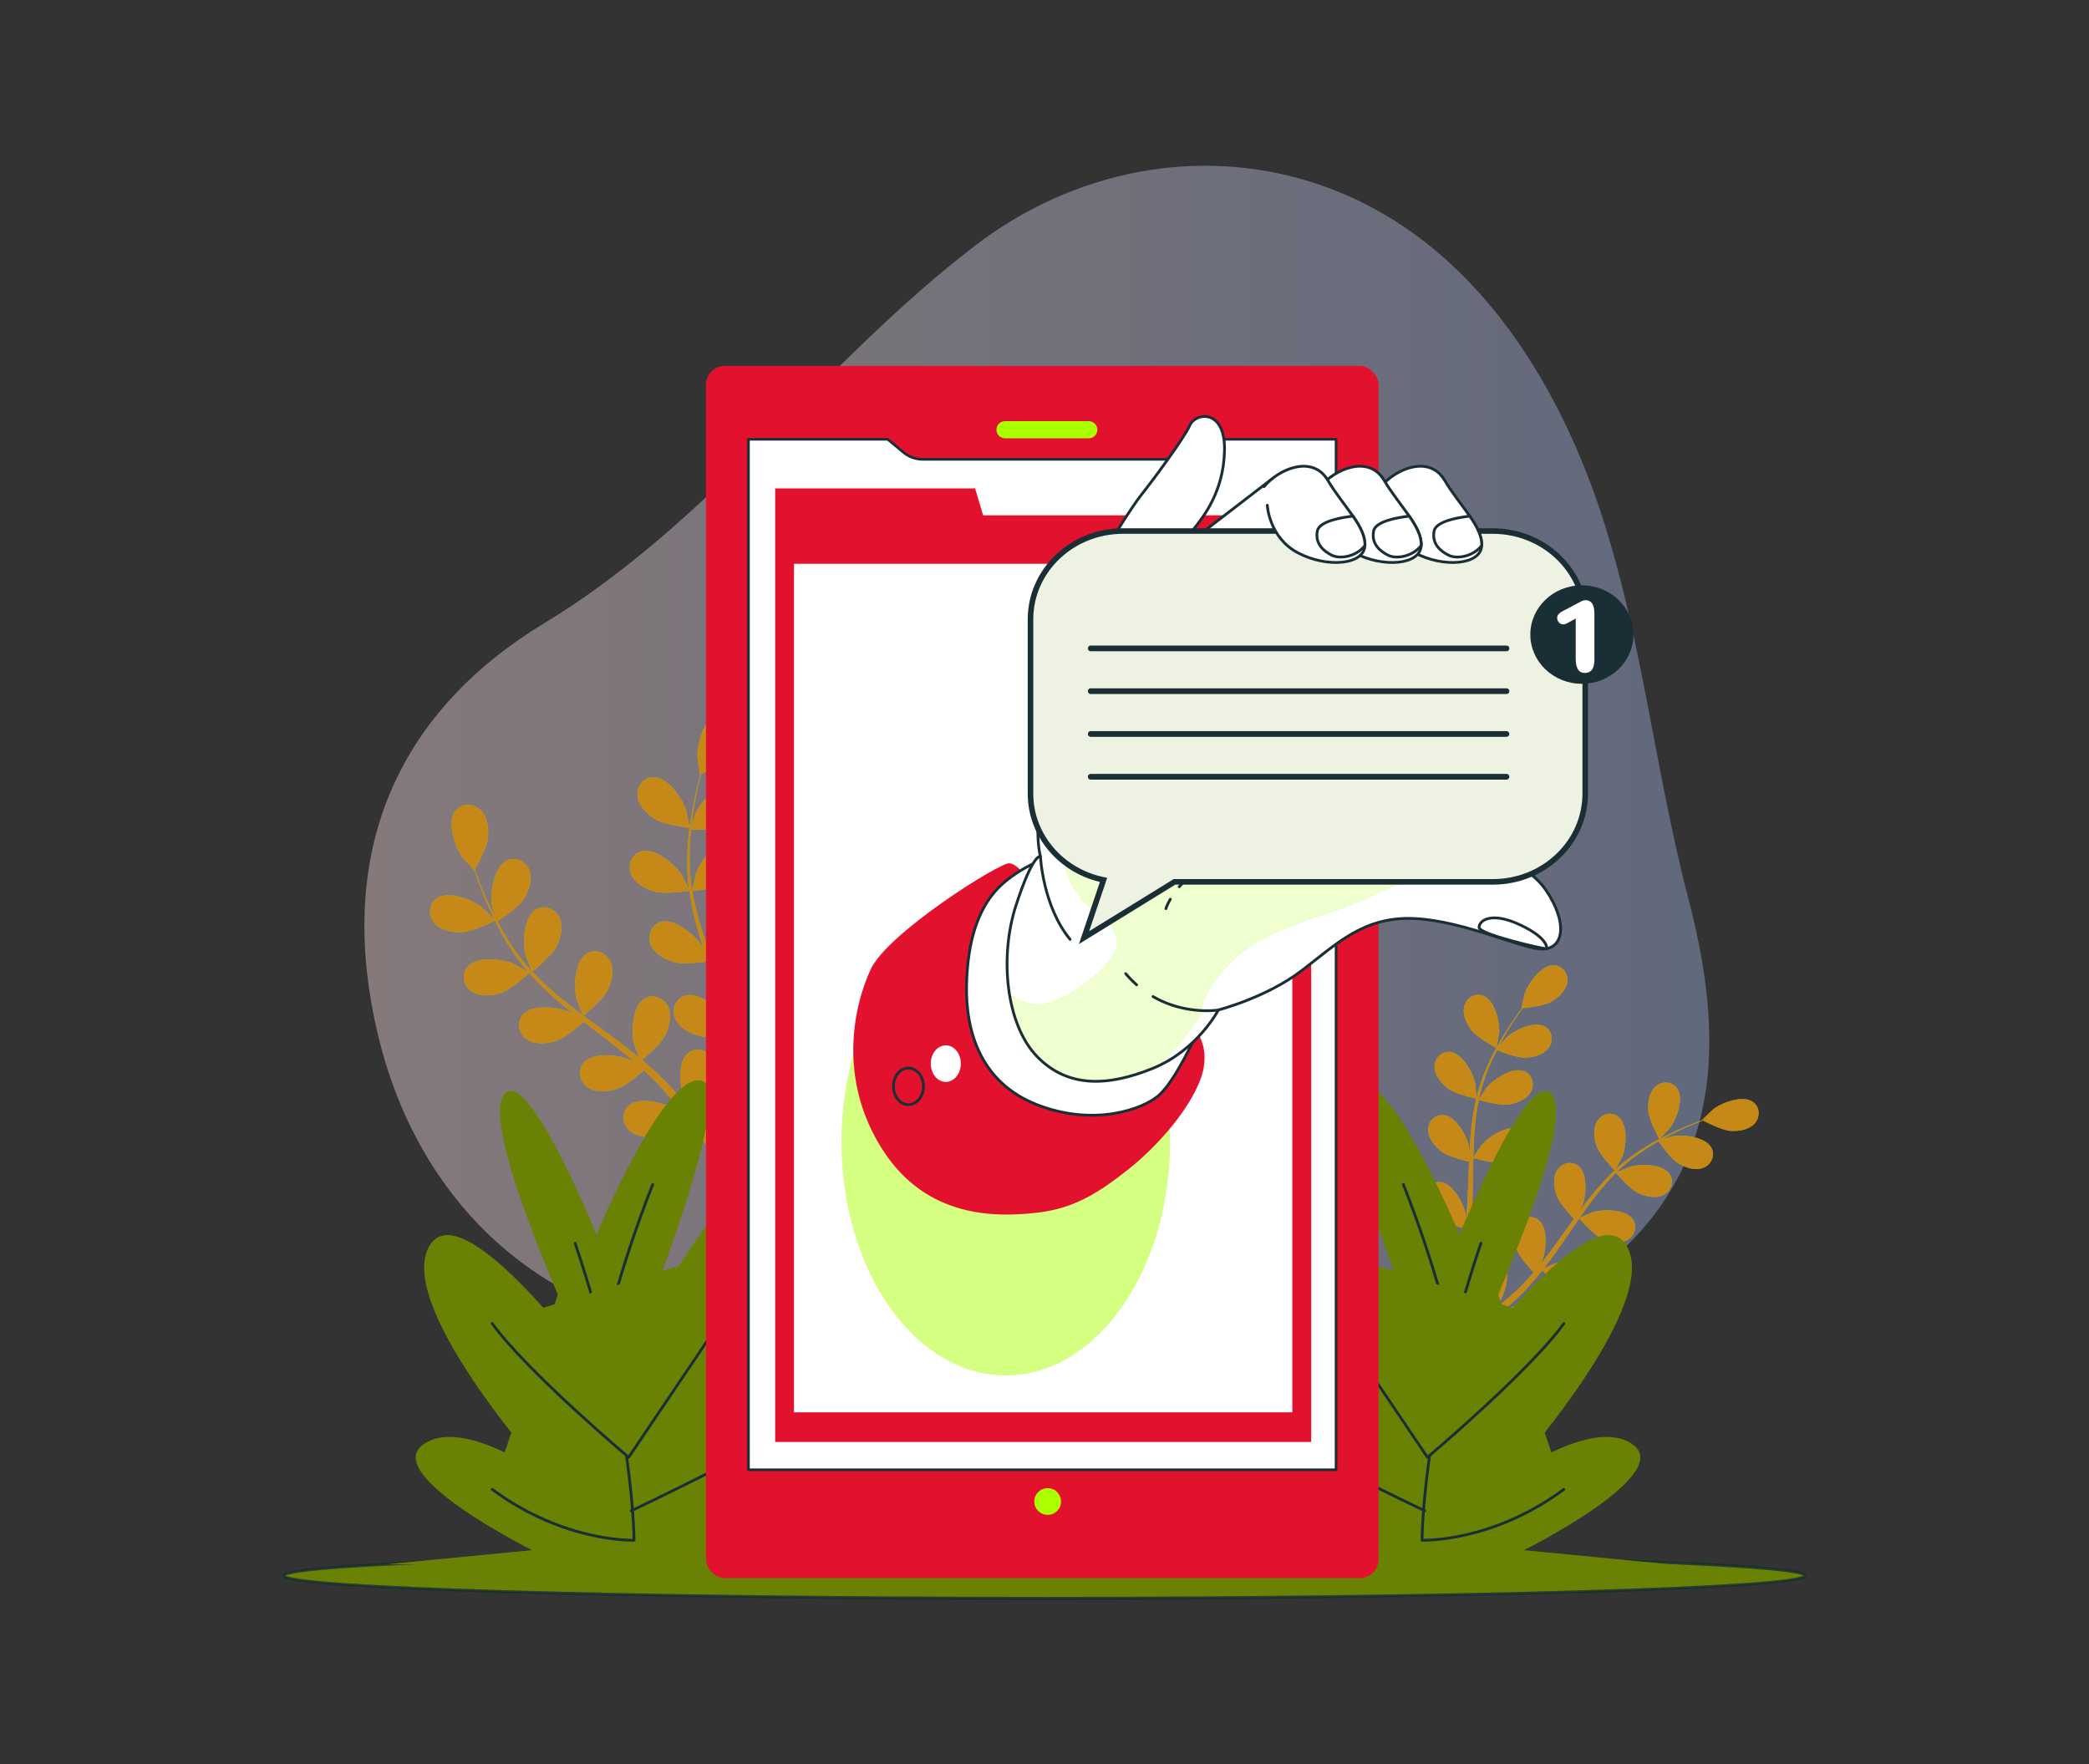 <svg xmlns="http://www.w3.org/2000/svg" id="Layer_1" viewBox="0 0 752 635"><rect x="0" y="0" width="752" height="635" fill="#333333" stroke="none"/><defs><linearGradient id="_Áåçûìÿííûé_ãðàäèåíò_26" x1="131.19" x2="615.33" y1="286.13" y2="286.13" data-name="Áåçûìÿííûé ãðàäèåíò 26" gradientUnits="userSpaceOnUse"><stop offset="0" stop-color="#ffe2e4"/><stop offset="1" stop-color="#a4b8ea"/></linearGradient><clipPath id="clippath"><path d="M556.6 320.58c-7.9-11.85-26.76-15.35-41.68-20.18s-23.69-14.48-19.74-38.17 24.57-62.3 24.13-69.32-71.07-6.58-77.65-4.39-7.9 1.75-14.04 9.65-9.21 13.6-9.21 13.6l7.62-16 .55.03s.58-2.03 3.48-5.81c2.9-3.77 10.45-12.78 10.74-27.88s-10.45-13.65-12.49-9c-2.03 4.65-13.94 20.62-17.42 24.97-3.48 4.36-10.74 16.26-10.74 16.26l-8.07 27.95s-1.75 8.34-11.84 39.92c-10.09 31.59-5.7 46.06-5.7 46.06s-2.63-1.32-8.77 17.55c-6.14 18.86-3.51 42.99 7.46 54.4s25.44 10.97 41.68 4.39c16.23-6.58 23.69-21.06 23.69-21.06s17.11-4.39 29.83-14.04 22.37-19.74 40.8-18.86 39.48 11.41 46.5 10.97 8.77-9.21.88-21.06Z" class="cls-5"/></clipPath><style>.cls-3,.cls-4,.cls-5{stroke-linejoin:round}.cls-3,.cls-4,.cls-5,.cls-7{stroke:#1a2e35;stroke-linecap:round}.cls-5,.cls-8{fill:#fff}.cls-11,.cls-12,.cls-3{fill:#6a8204}.cls-12,.cls-13{opacity:.5}.cls-4,.cls-7{fill:none}.cls-7{stroke-miterlimit:10}.cls-16{fill:#af0}.cls-7{stroke-width:2.06px}.cls-19{fill:#e2122e}</style></defs><g style="opacity:.4"><path d="M591.25 244.2c-3.71-18.59-7.84-37.07-13.5-55.15-16.44-52.47-49.16-105.57-105.36-123.42-41.48-13.17-86.26-4.08-121.32 22.75-54.98 42.08-94.99 99.47-155.15 135.94-50.23 30.44-76.53 79.62-59.63 149.13 16.9 69.5 73.29 110 135 105.02 51.32-4.14 104.96.28 149.31 25.19 39.63 22.25 109.68 2.93 167.62-57.9 33.75-35.43 30.48-80.48 19.48-122.61-6.78-25.97-11.2-52.57-16.46-78.95Z" style="fill:url(#_Áåçûìÿííûé_ãðàäèåíò_26)"/></g><path d="M649.73 567.18c0 4.5-122.55 8.16-273.73 8.16s-273.73-3.65-273.73-8.16 122.55-8.16 273.73-8.16 273.73 3.65 273.73 8.16" class="cls-3"/><path d="M649.73 567.18c0 4.5-122.55 8.16-273.73 8.16s-273.73-3.65-273.73-8.16 122.55-8.16 273.73-8.16 273.73 3.65 273.73 8.16" style="stroke-linejoin:round;stroke:#1a2e35;stroke-linecap:round;opacity:.3;fill:#6a8204"/><path d="M597.33 410.04c.04.07 3.7-3.82 3.91-4.09 2.35-3.15 5.04-10.61 2.49-14.2-1.84-2.58-5.43-2.67-7.72-.67-2.34 2.04-2.88 5.83-2.67 8.76.25 3.44 3.99 10.19 3.99 10.2" class="cls-16"/><path d="M631.01 396.63c-3.61-2.52-11.05.22-14.18 2.6-.27.21-4.13 3.9-4.06 3.94 0 0 .07.04.08.04-1.18.42-2.44.89-3.8 1.43-2.51 1.02-5.34 2.19-8.34 3.67-2.99 1.47-6.21 3.16-9.43 5.24-3.23 2.08-6.53 4.44-9.61 7.3l-.1.1c.64-1.12 2.33-4.3 2.43-4.56 1.44-3.66 2.06-11.57-1.34-14.35-2.45-2.01-5.94-1.14-7.62 1.4-1.71 2.59-1.24 6.39-.27 9.15 1.1 3.12 6.07 8.29 6.47 8.7-2.91 2.76-5.67 5.82-8.3 9.08-1.5 1.86-2.96 3.78-4.39 5.72.52-.98.98-1.87 1.03-2 1.44-3.66 2.06-11.57-1.34-14.35-2.45-2.01-5.94-1.14-7.62 1.39-1.71 2.59-1.24 6.39-.27 9.15.99 2.81 5.14 7.3 6.25 8.48-.54.75-1.09 1.5-1.63 2.25-2.59 3.61-5.16 7.23-7.79 10.7-.93 1.22-1.88 2.39-2.84 3.57.46-.88.85-1.62.89-1.73 1.44-3.66 2.06-11.57-1.34-14.35-2.45-2.01-5.94-1.14-7.62 1.4-1.71 2.59-1.24 6.39-.27 9.15.94 2.68 4.74 6.86 6.06 8.27-1.01 1.17-2.02 2.35-3.06 3.44-.72.73-1.37 1.48-2.13 2.17-.74.7-1.48 1.4-2.21 2.08-1.46 1.27-2.95 2.6-4.4 3.8-1 .85-1.97 1.63-2.95 2.43.94-1.21 2.72-3.61 2.84-3.83 1.31-2.26 2.54-6.42 2.37-9.92.2-.33.36-.68.49-1.04 1.02-2.86-.37-6.18-3.45-6.94-4.27-1.06-10.23 4.18-12.3 7.52-.12.2-1.21 2.48-1.87 3.94.26-.91.52-1.8.77-2.74.52-1.86.98-3.74 1.48-5.75q.315-1.47.63-2.97c.23-.99.35-2.06.53-3.1.37-2.42.63-4.89.84-7.38 1.63.45 7.45 1.95 10.36 1.51 2.9-.44 6.47-1.81 7.95-4.54 1.45-2.67.57-6.16-2.36-7.38-4.06-1.69-10.74 2.58-13.3 5.57-.16.19-1.75 2.54-2.6 3.84.11-1.5.23-3 .3-4.52.19-4.39.24-8.84.31-13.28.02-1.36.06-2.71.09-4.07.58.17 7.46 2.11 10.72 1.61 2.9-.44 6.47-1.81 7.95-4.54 1.45-2.67.57-6.16-2.36-7.38-4.06-1.69-10.75 2.58-13.3 5.57-.19.23-2.47 3.61-3.01 4.5.07-2.99.17-5.96.39-8.89.29-4.04.8-7.99 1.58-11.79.27.08 7.44 2.14 10.78 1.63 2.9-.44 6.47-1.81 7.95-4.54 1.45-2.67.57-6.16-2.36-7.38-4.06-1.69-10.74 2.58-13.3 5.57-.17.2-1.91 2.77-2.71 4.02-.13-.05-.1-.04-.23-.1.88-4.05 2.25-7.87 3.7-11.37.84-2.03 1.75-3.93 2.69-5.75 1.3.52 7.24 2.83 10.3 2.71 2.93-.12 6.63-1.09 8.4-3.64 1.73-2.5 1.24-6.06-1.53-7.59-3.85-2.13-10.96 1.39-13.83 4.08-.16.15-1.57 1.81-2.59 3.03.43-.82.86-1.67 1.3-2.44 1.61-2.91 3.26-5.48 4.74-7.74.85-1.28 1.65-2.42 2.41-3.48 1.54-.15 7.73-.85 10.34-2.34 2.55-1.46 5.38-4.02 5.78-7.1.38-3.02-1.69-5.95-4.86-6.03-4.4-.11-9.09 6.28-10.39 9.99-.11.32-1.3 5.53-1.22 5.53h.09c-.75 1-1.54 2.09-2.38 3.29-1.53 2.23-3.25 4.77-4.93 7.66-1.68 2.88-3.43 6.06-4.97 9.57-1.55 3.52-3 7.3-3.99 11.39-.01.05-.02.1-.03.14-.08-1.29-.43-4.87-.49-5.15-.82-3.84-4.66-10.78-9.04-11.23-3.15-.32-5.59 2.33-5.59 5.37 0 3.11 2.49 6.01 4.83 7.78 2.64 2 9.64 3.57 10.2 3.69-.91 3.9-1.52 7.98-1.91 12.15-.23 2.38-.38 4.78-.51 7.2-.11-1.11-.21-2.1-.24-2.24-.82-3.84-4.66-10.78-9.04-11.23-3.15-.32-5.59 2.33-5.59 5.37 0 3.11 2.49 6.01 4.83 7.78 2.37 1.8 8.32 3.26 9.89 3.62-.04.93-.09 1.85-.12 2.78-.17 4.44-.31 8.88-.59 13.22-.1 1.53-.25 3.04-.4 4.54-.1-.99-.18-1.82-.21-1.94-.82-3.84-4.66-10.78-9.04-11.23-3.15-.32-5.59 2.33-5.59 5.37 0 3.11 2.49 6.01 4.83 7.78 2.27 1.71 7.74 3.11 9.61 3.55-.2 1.54-.39 3.08-.65 4.56-.2 1.01-.32 1.99-.58 2.99-.23 1-.47 1.98-.7 2.96-.51 1.86-1.03 3.79-1.57 5.6-.37 1.26-.74 2.45-1.12 3.65.12-1.52.28-4.51.26-4.76-.23-3.92-2.97-11.37-7.23-12.47-3.07-.79-5.87 1.45-6.34 4.46-.47 3.07 1.55 6.32 3.59 8.42 2.25 2.32 8.66 4.86 9.46 5.17-.63 1.99-1.25 3.92-1.88 5.73-2.14 6.28-4.16 11.43-5.62 15-.05.13-.1.24-.15.36l2.62 1.44c.09-.23.18-.46.28-.72 1.4-3.65 3.33-8.89 5.35-15.28.64-2.02 1.29-4.18 1.94-6.42.55.07 3.67.44 6.63.42.8 3.22 4.48 8.5 4.96 9.18a292 292 0 0 1-4.72 3.74 270 270 0 0 1-13.34 9.66l2.88 1.59c3.12-2.24 7.29-5.34 12.07-9.2 1.65-1.33 3.39-2.78 5.15-4.28.64.55 5.91 5.02 9.02 5.92 2.82.81 6.64 1.07 9.12-.8 2.43-1.82 3.1-5.36.95-7.69-2.98-3.24-10.84-2.16-14.41-.51-.21.1-2.38 1.4-3.73 2.25.72-.62 1.43-1.21 2.16-1.86 1.46-1.27 2.87-2.58 4.41-3.98.71-.7 1.44-1.41 2.17-2.13.74-.7 1.43-1.52 2.16-2.29 1.64-1.81 3.22-3.73 4.77-5.7 1.11 1.27 5.13 5.74 7.81 6.98 2.66 1.23 6.4 2.06 9.14.6 2.68-1.43 3.87-4.83 2.11-7.46-2.45-3.65-10.39-3.77-14.16-2.69-.24.07-2.86 1.15-4.29 1.77.92-1.19 1.85-2.37 2.74-3.61 2.58-3.56 5.08-7.24 7.58-10.91.77-1.12 1.55-2.23 2.32-3.35.39.46 5.06 5.87 8.05 7.25 2.66 1.23 6.4 2.06 9.14.6 2.68-1.43 3.87-4.83 2.11-7.46-2.45-3.65-10.39-3.77-14.16-2.69-.28.08-4.05 1.65-4.99 2.09 1.71-2.45 3.43-4.88 5.23-7.2 2.48-3.21 5.08-6.22 7.82-8.96.18.21 5.02 5.88 8.09 7.3 2.66 1.23 6.4 2.06 9.14.6 2.68-1.43 3.87-4.82 2.11-7.46-2.45-3.65-10.39-3.77-14.16-2.69-.25.07-3.12 1.26-4.47 1.86l-.14-.21c2.97-2.89 6.21-5.32 9.36-7.44 1.82-1.23 3.63-2.31 5.41-3.32.79 1.15 4.48 6.36 7.1 7.94 2.51 1.52 6.13 2.75 9.02 1.6 2.82-1.13 4.38-4.37 2.91-7.18-2.04-3.9-9.91-4.89-13.78-4.23-.21.04-2.31.64-3.83 1.1.81-.44 1.64-.91 2.43-1.32 2.95-1.54 5.74-2.77 8.23-3.84 1.42-.6 2.71-1.11 3.93-1.57 1.37.72 6.91 3.56 9.91 3.75 2.93.19 6.71-.39 8.74-2.74 1.99-2.3 1.87-5.9-.72-7.71Z" class="cls-16"/><path d="M529.72 370.9c2.1 2.73 8.95 6.3 8.96 6.3.07.04.98-5.23 1-5.57.22-3.92-1.65-11.63-5.75-13.22-2.96-1.14-6 .77-6.81 3.7-.82 3 .81 6.45 2.6 8.78Z" class="cls-16"/><g class="cls-13"><path d="M597.33 410.04c.04.07 3.7-3.82 3.91-4.09 2.35-3.15 5.04-10.61 2.49-14.2-1.84-2.58-5.43-2.67-7.72-.67-2.34 2.04-2.88 5.83-2.67 8.76.25 3.44 3.99 10.19 3.99 10.2" class="cls-19"/><path d="M631.01 396.63c-3.61-2.52-11.05.22-14.18 2.6-.27.21-4.13 3.9-4.06 3.94 0 0 .07.04.08.04-1.18.42-2.44.89-3.8 1.43-2.51 1.02-5.34 2.19-8.34 3.67-2.99 1.47-6.21 3.16-9.43 5.24-3.23 2.08-6.53 4.44-9.61 7.3l-.1.1c.64-1.12 2.33-4.3 2.43-4.56 1.44-3.66 2.06-11.57-1.34-14.35-2.45-2.01-5.94-1.14-7.62 1.4-1.71 2.59-1.24 6.39-.27 9.15 1.1 3.12 6.07 8.29 6.47 8.7-2.91 2.76-5.67 5.82-8.3 9.08-1.5 1.86-2.96 3.78-4.39 5.72.52-.98.98-1.87 1.03-2 1.44-3.66 2.06-11.57-1.34-14.35-2.45-2.01-5.94-1.14-7.62 1.39-1.71 2.59-1.24 6.39-.27 9.15.99 2.81 5.14 7.3 6.25 8.48-.54.75-1.09 1.5-1.63 2.25-2.59 3.61-5.16 7.23-7.79 10.7-.93 1.22-1.88 2.39-2.84 3.57.46-.88.85-1.62.89-1.73 1.44-3.66 2.06-11.57-1.34-14.35-2.45-2.01-5.94-1.14-7.62 1.4-1.71 2.59-1.24 6.39-.27 9.15.94 2.68 4.74 6.86 6.06 8.27-1.01 1.17-2.02 2.35-3.06 3.44-.72.73-1.37 1.48-2.13 2.17-.74.7-1.48 1.4-2.21 2.08-1.46 1.27-2.95 2.6-4.4 3.8-1 .85-1.97 1.63-2.95 2.43.94-1.21 2.72-3.61 2.84-3.83 1.31-2.26 2.54-6.42 2.37-9.92.2-.33.36-.68.49-1.04 1.02-2.86-.37-6.18-3.45-6.94-4.27-1.06-10.23 4.18-12.3 7.52-.12.2-1.21 2.48-1.87 3.94.26-.91.52-1.8.77-2.74.52-1.86.98-3.74 1.48-5.75q.315-1.47.63-2.97c.23-.99.35-2.06.53-3.1.37-2.42.63-4.89.84-7.38 1.63.45 7.45 1.95 10.36 1.51 2.9-.44 6.47-1.81 7.95-4.54 1.45-2.67.57-6.16-2.36-7.38-4.06-1.69-10.74 2.58-13.3 5.57-.16.19-1.75 2.54-2.6 3.84.11-1.5.23-3 .3-4.52.19-4.39.24-8.84.31-13.28.02-1.36.06-2.71.09-4.07.58.17 7.46 2.11 10.72 1.61 2.9-.44 6.47-1.81 7.95-4.54 1.45-2.67.57-6.16-2.36-7.38-4.06-1.69-10.75 2.58-13.3 5.57-.19.23-2.47 3.61-3.01 4.5.07-2.99.17-5.96.39-8.89.29-4.04.8-7.99 1.58-11.79.27.08 7.44 2.14 10.78 1.63 2.9-.44 6.47-1.81 7.95-4.54 1.45-2.67.57-6.16-2.36-7.38-4.06-1.69-10.74 2.58-13.3 5.57-.17.2-1.91 2.77-2.71 4.02-.13-.05-.1-.04-.23-.1.88-4.05 2.25-7.87 3.7-11.37.84-2.03 1.75-3.93 2.69-5.75 1.3.52 7.24 2.83 10.3 2.71 2.93-.12 6.63-1.09 8.4-3.64 1.73-2.5 1.24-6.06-1.53-7.59-3.85-2.13-10.96 1.39-13.83 4.08-.16.15-1.57 1.81-2.59 3.03.43-.82.86-1.67 1.3-2.44 1.61-2.91 3.26-5.48 4.74-7.74.85-1.28 1.65-2.42 2.41-3.48 1.54-.15 7.73-.85 10.34-2.34 2.55-1.46 5.38-4.02 5.78-7.1.38-3.02-1.69-5.95-4.86-6.03-4.4-.11-9.09 6.28-10.39 9.99-.11.32-1.3 5.53-1.22 5.53h.09c-.75 1-1.54 2.09-2.38 3.29-1.53 2.23-3.25 4.77-4.93 7.66-1.68 2.88-3.43 6.06-4.97 9.57-1.55 3.52-3 7.3-3.99 11.39-.01.05-.02.1-.03.14-.08-1.29-.43-4.87-.49-5.15-.82-3.84-4.66-10.78-9.04-11.23-3.15-.32-5.59 2.33-5.59 5.37 0 3.11 2.49 6.01 4.83 7.78 2.64 2 9.64 3.57 10.2 3.69-.91 3.9-1.52 7.98-1.91 12.15-.23 2.38-.38 4.78-.51 7.2-.11-1.11-.21-2.1-.24-2.24-.82-3.84-4.66-10.78-9.04-11.23-3.15-.32-5.59 2.33-5.59 5.37 0 3.11 2.49 6.01 4.83 7.78 2.37 1.8 8.32 3.26 9.89 3.62-.04.93-.09 1.85-.12 2.78-.17 4.44-.31 8.88-.59 13.22-.1 1.53-.25 3.04-.4 4.54-.1-.99-.18-1.82-.21-1.94-.82-3.84-4.66-10.78-9.04-11.23-3.15-.32-5.59 2.33-5.59 5.37 0 3.11 2.49 6.01 4.83 7.78 2.27 1.71 7.74 3.11 9.61 3.55-.2 1.54-.39 3.08-.65 4.56-.2 1.01-.32 1.99-.58 2.99-.23 1-.47 1.98-.7 2.96-.51 1.86-1.03 3.79-1.57 5.6-.37 1.26-.74 2.45-1.12 3.65.12-1.52.28-4.51.26-4.76-.23-3.92-2.97-11.37-7.23-12.47-3.07-.79-5.87 1.45-6.34 4.46-.47 3.07 1.55 6.32 3.59 8.42 2.25 2.32 8.66 4.86 9.46 5.17-.63 1.99-1.25 3.92-1.88 5.73-2.14 6.28-4.16 11.43-5.62 15-.05.13-.1.24-.15.36l2.62 1.44c.09-.23.18-.46.28-.72 1.4-3.65 3.33-8.89 5.35-15.28.64-2.02 1.29-4.18 1.94-6.42.55.07 3.67.44 6.63.42.8 3.22 4.48 8.5 4.96 9.18a292 292 0 0 1-4.72 3.74 270 270 0 0 1-13.34 9.66l2.88 1.59c3.12-2.24 7.29-5.34 12.07-9.2 1.65-1.33 3.39-2.78 5.15-4.28.64.55 5.91 5.02 9.02 5.92 2.82.81 6.64 1.07 9.12-.8 2.43-1.82 3.1-5.36.95-7.69-2.98-3.24-10.84-2.16-14.41-.51-.21.1-2.38 1.4-3.73 2.25.72-.62 1.43-1.21 2.16-1.86 1.46-1.27 2.87-2.58 4.41-3.98.71-.7 1.44-1.41 2.17-2.13.74-.7 1.43-1.52 2.16-2.29 1.64-1.81 3.22-3.73 4.77-5.7 1.11 1.27 5.13 5.74 7.81 6.98 2.66 1.23 6.4 2.06 9.14.6 2.68-1.43 3.87-4.83 2.11-7.46-2.45-3.65-10.39-3.77-14.16-2.69-.24.07-2.86 1.15-4.29 1.77.92-1.19 1.85-2.37 2.74-3.61 2.58-3.56 5.08-7.24 7.58-10.91.77-1.12 1.55-2.23 2.32-3.35.39.46 5.06 5.87 8.05 7.25 2.66 1.23 6.4 2.06 9.14.6 2.68-1.43 3.87-4.83 2.11-7.46-2.45-3.65-10.39-3.77-14.16-2.69-.28.08-4.05 1.65-4.99 2.09 1.71-2.45 3.43-4.88 5.23-7.2 2.48-3.21 5.08-6.22 7.82-8.96.18.21 5.02 5.88 8.09 7.3 2.66 1.23 6.4 2.06 9.14.6 2.68-1.43 3.87-4.82 2.11-7.46-2.45-3.65-10.39-3.77-14.16-2.69-.25.07-3.12 1.26-4.47 1.86l-.14-.21c2.97-2.89 6.21-5.32 9.36-7.44 1.82-1.23 3.63-2.31 5.41-3.32.79 1.15 4.48 6.36 7.1 7.94 2.51 1.52 6.13 2.75 9.02 1.6 2.82-1.13 4.38-4.37 2.91-7.18-2.04-3.9-9.91-4.89-13.78-4.23-.21.04-2.31.64-3.83 1.1.81-.44 1.64-.91 2.43-1.32 2.95-1.54 5.74-2.77 8.23-3.84 1.42-.6 2.71-1.11 3.93-1.57 1.37.72 6.91 3.56 9.91 3.75 2.93.19 6.71-.39 8.74-2.74 1.99-2.3 1.87-5.9-.72-7.71Z" class="cls-19"/><path d="M529.72 370.9c2.1 2.73 8.95 6.3 8.96 6.3.07.04.98-5.23 1-5.57.22-3.92-1.65-11.63-5.75-13.22-2.96-1.14-6 .77-6.81 3.7-.82 3 .81 6.45 2.6 8.78Z" class="cls-19"/></g><path d="M248.24 297.98c.09.01-1.13-6.04-1.25-6.41-1.4-4.31-6.64-11.83-11.71-11.82-3.66 0-6.14 3.34-5.78 6.83.37 3.57 3.57 6.61 6.47 8.36 3.4 2.06 12.26 3.04 12.27 3.04" class="cls-16"/><path d="M258.07 257.31c-4.78 1.72-7.16 10.56-7.01 15.09.01.39.92 6.49 1 6.45l.1-.05c-.39 1.39-.78 2.89-1.19 4.54-.72 3.04-1.5 6.49-2.1 10.3-.61 3.8-1.16 7.96-1.35 12.38-.2 4.44-.17 9.11.47 13.93 0 .05.02.11.03.16-.63-1.35-2.5-5.06-2.68-5.33-2.49-3.79-9.52-9.65-14.42-8.31-3.53.97-5.04 4.84-3.77 8.11 1.3 3.34 5.19 5.43 8.45 6.36 3.67 1.05 11.86-.19 12.52-.29.66 4.58 1.7 9.23 3.02 13.87.75 2.66 1.59 5.31 2.46 7.96-.58-1.15-1.1-2.17-1.19-2.31-2.49-3.79-9.52-9.65-14.42-8.3-3.53.97-5.04 4.84-3.77 8.11 1.3 3.34 5.19 5.43 8.45 6.36 3.31.94 10.31.03 12.16-.24.35 1.01.68 2.03 1.03 3.04 1.68 4.85 3.37 9.68 4.89 14.48.54 1.69 1 3.37 1.47 5.05-.52-1.02-.96-1.88-1.04-2-2.49-3.79-9.52-9.65-14.42-8.3-3.53.97-5.04 4.84-3.77 8.11 1.3 3.34 5.19 5.43 8.45 6.35 3.15.9 9.63.11 11.83-.19.43 1.74.87 3.48 1.2 5.18.21 1.17.48 2.28.63 3.46.16 1.17.33 2.33.49 3.47.23 2.22.48 4.51.65 6.68.13 1.51.22 2.95.32 4.4-.51-1.69-1.59-4.97-1.71-5.23-1.25-2.74-4.35-6.68-7.77-8.85-.18-.41-.4-.79-.66-1.16-2.01-2.87-6.07-3.77-8.84-1.38-3.84 3.32-2.88 12.43-1.12 16.6.1.25 1.53 2.79 2.46 4.38-.69-.85-1.35-1.69-2.07-2.56-1.41-1.73-2.87-3.41-4.43-5.23-.78-.85-1.58-1.71-2.38-2.58-.78-.88-1.71-1.71-2.56-2.57-2.03-1.96-4.19-3.85-6.4-5.71 1.51-1.24 6.81-5.72 8.33-8.76 1.52-3.03 2.61-7.31 1.02-10.52-1.56-3.15-5.43-4.64-8.53-2.7-4.3 2.7-4.73 11.85-3.62 16.24.07.27 1.22 3.34 1.89 5.01-1.34-1.11-2.67-2.22-4.06-3.29-4.01-3.1-8.17-6.12-12.31-9.15-1.27-.93-2.52-1.87-3.78-2.8.54-.44 6.96-5.62 8.66-9.03 1.52-3.03 2.61-7.31 1.02-10.52-1.56-3.15-5.43-4.64-8.53-2.7-4.3 2.7-4.73 11.85-3.62 16.24.08.33 1.75 4.74 2.23 5.84-2.77-2.06-5.5-4.14-8.12-6.3-3.61-2.97-7-6.09-10.05-9.35.25-.2 6.97-5.58 8.72-9.07 1.52-3.03 2.61-7.31 1.02-10.52-1.55-3.15-5.43-4.65-8.53-2.7-4.3 2.7-4.73 11.85-3.62 16.24.07.29 1.34 3.65 1.98 5.23-.13.08-.11.07-.25.15-3.23-3.53-5.91-7.36-8.25-11.07-1.36-2.15-2.53-4.27-3.63-6.37 1.35-.87 7.5-4.94 9.42-7.9 1.84-2.84 3.39-6.98 2.17-10.35-1.2-3.3-4.88-5.21-8.18-3.62-4.57 2.21-6 11.25-5.38 15.75.03.24.65 2.69 1.13 4.46-.48-.95-.99-1.93-1.44-2.85-1.67-3.46-2.99-6.73-4.13-9.63-.64-1.66-1.18-3.17-1.67-4.59.88-1.55 4.35-7.84 4.69-11.3.32-3.37-.2-7.76-2.84-10.18-2.59-2.37-6.74-2.38-8.93.55-3.04 4.07-.14 12.76 2.48 16.45.23.32 4.35 4.91 4.4 4.83 0 0 .04-.08.05-.09.45 1.37.94 2.84 1.51 4.44 1.08 2.94 2.33 6.24 3.93 9.75 1.59 3.51 3.42 7.28 5.7 11.07 2.28 3.81 4.88 7.7 8.07 11.36l.12.12c-1.27-.78-4.88-2.84-5.18-2.97-4.17-1.79-13.27-2.8-16.61 1.03-2.41 2.76-1.53 6.81 1.33 8.84 2.93 2.07 7.32 1.66 10.55.64 3.64-1.15 9.79-6.7 10.28-7.15 3.07 3.46 6.51 6.76 10.17 9.9 2.09 1.8 4.25 3.55 6.44 5.28-1.12-.64-2.12-1.2-2.27-1.27-4.17-1.79-13.27-2.8-16.61 1.03-2.41 2.76-1.53 6.81 1.33 8.84 2.93 2.07 7.32 1.67 10.55.64 3.28-1.04 8.61-5.66 10.01-6.91.85.65 1.69 1.32 2.53 1.97 4.08 3.12 8.16 6.22 12.06 9.38 1.38 1.11 2.69 2.26 4.02 3.4-.99-.57-1.83-1.04-1.97-1.09-4.17-1.79-13.27-2.8-16.61 1.03-2.41 2.76-1.53 6.81 1.33 8.84 2.93 2.07 7.32 1.66 10.55.64 3.13-.99 8.09-5.22 9.76-6.68 1.32 1.21 2.64 2.42 3.86 3.65.82.86 1.66 1.63 2.43 2.54.78.88 1.56 1.76 2.32 2.63 1.42 1.73 2.89 3.5 4.23 5.21.94 1.19 1.81 2.34 2.7 3.49-1.36-1.12-4.06-3.27-4.31-3.42-3.85-2.4-12.69-4.78-16.57-1.5-2.79 2.36-2.55 6.5-.02 8.94 2.58 2.49 6.99 2.76 10.33 2.23 3.68-.58 10.35-4.92 11.18-5.47 1.46 1.92 2.85 3.79 4.14 5.59 4.49 6.2 7.99 11.54 10.39 15.3.09.13.16.25.24.38l3.11-1.51c-.16-.24-.32-.48-.49-.74-2.51-3.76-6.16-9.07-10.83-15.23a277 277 0 0 0-4.75-6.1c.43-.47 2.87-3.17 4.82-5.97 3.57 1.4 11 1.45 11.96 1.45.16 2.4.29 4.74.37 6.94.32 7.65.3 14.03.22 18.49 0 .18 0 .35-.01.52l3.42-1.66c-.03-4.43-.17-10.43-.62-17.51-.15-2.44-.36-5.04-.6-7.71.95-.24 8.67-2.22 11.59-4.55 2.65-2.11 5.43-5.54 5.33-9.13-.09-3.51-2.98-6.49-6.61-6.02-5.04.65-9.26 8.77-10.09 13.23-.05.26-.26 3.18-.36 5.02-.1-1.09-.19-2.15-.31-3.27-.22-2.22-.51-4.43-.81-6.8-.19-1.14-.37-2.3-.56-3.46-.16-1.16-.48-2.36-.72-3.56-.61-2.76-1.37-5.52-2.19-8.29 1.94-.2 8.83-1.01 11.78-2.71 2.94-1.69 6.21-4.66 6.65-8.21.44-3.48-1.96-6.87-5.62-6.96-5.08-.12-10.48 7.27-11.98 11.55-.09.27-.82 3.46-1.19 5.22-.51-1.66-1-3.32-1.57-4.98-1.64-4.8-3.44-9.61-5.22-14.42-.55-1.47-1.07-2.95-1.6-4.42.69-.06 8.9-.85 12.2-2.75 2.94-1.69 6.21-4.66 6.66-8.21.44-3.48-1.96-6.87-5.62-6.96-5.08-.12-10.48 7.27-11.98 11.55-.11.32-1.15 4.92-1.36 6.1-1.17-3.24-2.31-6.49-3.3-9.73-1.37-4.47-2.48-8.94-3.22-13.34.32-.03 8.89-.81 12.28-2.76 2.94-1.69 6.21-4.66 6.66-8.21.44-3.48-1.96-6.87-5.62-6.96-5.08-.12-10.48 7.27-11.98 11.55-.1.28-.89 3.78-1.23 5.45h-.29c-.74-4.73-.87-9.4-.77-13.78.05-2.54.24-4.96.48-7.31 1.61.02 8.98.02 12.22-1.4 3.1-1.36 6.68-3.95 7.52-7.43.82-3.41-1.2-7.04-4.82-7.53-5.03-.68-11.22 6.07-13.17 10.16-.11.22-.94 2.6-1.52 4.35.12-1.06.23-2.16.37-3.17.51-3.81 1.22-7.26 1.87-10.31.38-1.73.76-3.29 1.14-4.75 1.59-.81 7.96-4.14 10.14-6.84 2.13-2.63 4.11-6.58 3.25-10.06-.85-3.41-4.31-5.7-7.75-4.46Z" class="cls-16"/><path d="M166.27 335.58c3.97-.16 11.91-4.23 11.91-4.23.08-.04-4.27-4.41-4.58-4.66-3.55-2.83-12.06-6.2-16.29-3.39-3.05 2.02-3.28 6.17-1.05 8.88 2.27 2.77 6.62 3.54 10.01 3.41Z" class="cls-16"/><g class="cls-13"><path d="M248.24 297.98c.09.01-1.13-6.04-1.25-6.41-1.4-4.31-6.64-11.83-11.71-11.82-3.66 0-6.14 3.34-5.78 6.83.37 3.57 3.57 6.61 6.47 8.36 3.4 2.06 12.26 3.04 12.27 3.04" class="cls-19"/><path d="M258.07 257.31c-4.78 1.72-7.16 10.56-7.01 15.09.01.39.92 6.49 1 6.45l.1-.05c-.39 1.39-.78 2.89-1.19 4.54-.72 3.04-1.5 6.49-2.1 10.3-.61 3.8-1.16 7.96-1.35 12.38-.2 4.44-.17 9.11.47 13.93 0 .05.02.11.03.16-.63-1.35-2.5-5.06-2.68-5.33-2.49-3.79-9.52-9.65-14.42-8.31-3.53.97-5.04 4.84-3.77 8.11 1.3 3.34 5.19 5.43 8.45 6.36 3.67 1.05 11.86-.19 12.52-.29.66 4.58 1.7 9.23 3.02 13.87.75 2.66 1.59 5.31 2.46 7.96-.58-1.15-1.1-2.17-1.19-2.31-2.49-3.79-9.52-9.65-14.42-8.3-3.53.97-5.04 4.84-3.77 8.11 1.3 3.34 5.19 5.43 8.45 6.36 3.31.94 10.31.03 12.16-.24.35 1.01.68 2.03 1.03 3.04 1.68 4.85 3.37 9.68 4.89 14.48.54 1.69 1 3.37 1.47 5.05-.52-1.02-.96-1.88-1.04-2-2.49-3.79-9.52-9.65-14.42-8.3-3.53.97-5.04 4.84-3.77 8.11 1.3 3.34 5.19 5.43 8.45 6.35 3.15.9 9.63.11 11.83-.19.43 1.74.87 3.48 1.2 5.18.21 1.17.48 2.28.63 3.46.16 1.17.33 2.33.49 3.47.23 2.22.48 4.51.65 6.68.13 1.51.22 2.95.32 4.4-.51-1.69-1.59-4.97-1.71-5.23-1.25-2.74-4.35-6.68-7.77-8.85-.18-.41-.4-.79-.66-1.16-2.01-2.87-6.07-3.77-8.84-1.38-3.84 3.32-2.88 12.43-1.12 16.6.1.25 1.53 2.79 2.46 4.38-.69-.85-1.35-1.69-2.07-2.56-1.41-1.73-2.87-3.41-4.43-5.23-.78-.85-1.58-1.71-2.38-2.58-.78-.88-1.71-1.71-2.56-2.57-2.03-1.96-4.19-3.85-6.4-5.71 1.51-1.24 6.81-5.72 8.33-8.76 1.52-3.03 2.61-7.31 1.02-10.52-1.56-3.15-5.43-4.64-8.53-2.7-4.3 2.7-4.73 11.85-3.62 16.24.07.27 1.22 3.34 1.89 5.01-1.34-1.11-2.67-2.22-4.06-3.29-4.01-3.1-8.17-6.12-12.31-9.15-1.27-.93-2.52-1.87-3.78-2.8.54-.44 6.96-5.62 8.66-9.03 1.52-3.03 2.61-7.31 1.02-10.52-1.56-3.15-5.43-4.64-8.53-2.7-4.3 2.7-4.73 11.85-3.62 16.24.08.33 1.75 4.74 2.23 5.84-2.77-2.06-5.5-4.14-8.12-6.3-3.61-2.97-7-6.09-10.05-9.35.25-.2 6.97-5.58 8.72-9.07 1.52-3.03 2.61-7.31 1.02-10.52-1.55-3.15-5.43-4.65-8.53-2.7-4.3 2.7-4.73 11.85-3.62 16.24.07.29 1.34 3.65 1.98 5.23-.13.08-.11.07-.25.15-3.23-3.53-5.91-7.36-8.25-11.07-1.36-2.15-2.53-4.27-3.63-6.37 1.35-.87 7.5-4.94 9.42-7.9 1.84-2.84 3.39-6.98 2.17-10.35-1.2-3.3-4.88-5.21-8.18-3.62-4.57 2.21-6 11.25-5.38 15.75.03.24.65 2.69 1.13 4.46-.48-.95-.99-1.93-1.44-2.85-1.67-3.46-2.99-6.73-4.13-9.63-.64-1.66-1.18-3.17-1.67-4.59.88-1.55 4.35-7.84 4.69-11.3.32-3.37-.2-7.76-2.84-10.18-2.59-2.37-6.74-2.38-8.93.55-3.04 4.07-.14 12.76 2.48 16.45.23.32 4.35 4.91 4.4 4.83 0 0 .04-.08.05-.09.45 1.37.94 2.84 1.51 4.44 1.08 2.94 2.33 6.24 3.93 9.75 1.59 3.51 3.42 7.28 5.7 11.07 2.28 3.81 4.88 7.7 8.07 11.36l.12.12c-1.27-.78-4.88-2.84-5.18-2.97-4.17-1.79-13.27-2.8-16.61 1.03-2.41 2.76-1.53 6.81 1.33 8.84 2.93 2.07 7.32 1.66 10.55.64 3.64-1.15 9.79-6.7 10.28-7.15 3.07 3.46 6.51 6.76 10.17 9.9 2.09 1.8 4.25 3.55 6.44 5.28-1.12-.64-2.12-1.2-2.27-1.27-4.17-1.79-13.27-2.8-16.61 1.03-2.41 2.76-1.53 6.81 1.33 8.84 2.93 2.07 7.32 1.67 10.55.64 3.28-1.04 8.61-5.66 10.01-6.91.85.65 1.69 1.32 2.53 1.97 4.08 3.12 8.16 6.22 12.06 9.38 1.38 1.11 2.69 2.26 4.02 3.4-.99-.57-1.83-1.04-1.97-1.09-4.17-1.79-13.27-2.8-16.61 1.03-2.41 2.76-1.53 6.81 1.33 8.84 2.93 2.07 7.32 1.66 10.55.64 3.13-.99 8.09-5.22 9.76-6.68 1.32 1.21 2.64 2.42 3.86 3.65.82.86 1.66 1.63 2.43 2.54.78.88 1.56 1.76 2.32 2.63 1.42 1.73 2.89 3.5 4.23 5.21.94 1.19 1.81 2.34 2.7 3.49-1.36-1.12-4.06-3.27-4.31-3.42-3.85-2.4-12.69-4.78-16.57-1.5-2.79 2.36-2.55 6.5-.02 8.94 2.58 2.49 6.99 2.76 10.33 2.23 3.68-.58 10.35-4.92 11.18-5.47 1.46 1.92 2.85 3.79 4.14 5.59 4.49 6.2 7.99 11.54 10.39 15.3.09.13.16.25.24.38l3.11-1.51c-.16-.24-.32-.48-.49-.74-2.51-3.76-6.16-9.07-10.83-15.23a277 277 0 0 0-4.75-6.1c.43-.47 2.87-3.17 4.82-5.97 3.57 1.4 11 1.45 11.96 1.45.16 2.4.29 4.74.37 6.94.32 7.65.3 14.03.22 18.49 0 .18 0 .35-.01.52l3.42-1.66c-.03-4.43-.17-10.43-.62-17.51-.15-2.44-.36-5.04-.6-7.71.95-.24 8.67-2.22 11.59-4.55 2.65-2.11 5.43-5.54 5.33-9.13-.09-3.51-2.98-6.49-6.61-6.02-5.04.65-9.26 8.77-10.09 13.23-.05.26-.26 3.18-.36 5.02-.1-1.09-.19-2.15-.31-3.27-.22-2.22-.51-4.43-.81-6.8-.19-1.14-.37-2.3-.56-3.46-.16-1.16-.48-2.36-.72-3.56-.61-2.76-1.37-5.52-2.19-8.29 1.94-.2 8.83-1.01 11.78-2.71 2.94-1.69 6.21-4.66 6.65-8.21.44-3.48-1.96-6.87-5.62-6.96-5.08-.12-10.48 7.27-11.98 11.55-.09.27-.82 3.46-1.19 5.22-.51-1.66-1-3.32-1.57-4.98-1.64-4.8-3.44-9.61-5.22-14.42-.55-1.47-1.07-2.95-1.6-4.42.69-.06 8.9-.85 12.2-2.75 2.94-1.69 6.21-4.66 6.66-8.21.44-3.48-1.96-6.87-5.62-6.96-5.08-.12-10.48 7.27-11.98 11.55-.11.32-1.15 4.92-1.36 6.1-1.17-3.24-2.31-6.49-3.3-9.73-1.37-4.47-2.48-8.94-3.22-13.34.32-.03 8.89-.81 12.28-2.76 2.94-1.69 6.21-4.66 6.66-8.21.44-3.48-1.96-6.87-5.62-6.96-5.08-.12-10.48 7.27-11.98 11.55-.1.28-.89 3.78-1.23 5.45h-.29c-.74-4.73-.87-9.4-.77-13.78.05-2.54.24-4.96.48-7.31 1.61.02 8.98.02 12.22-1.4 3.1-1.36 6.68-3.95 7.52-7.43.82-3.41-1.2-7.04-4.82-7.53-5.03-.68-11.22 6.07-13.17 10.16-.11.22-.94 2.6-1.52 4.35.12-1.06.23-2.16.37-3.17.51-3.81 1.22-7.26 1.87-10.31.38-1.73.76-3.29 1.14-4.75 1.59-.81 7.96-4.14 10.14-6.84 2.13-2.63 4.11-6.58 3.25-10.06-.85-3.41-4.31-5.7-7.75-4.46Z" class="cls-19"/><path d="M166.27 335.58c3.97-.16 11.91-4.23 11.91-4.23.08-.04-4.27-4.41-4.58-4.66-3.55-2.83-12.06-6.2-16.29-3.39-3.05 2.02-3.28 6.17-1.05 8.88 2.27 2.77 6.62 3.54 10.01 3.41Z" class="cls-19"/></g><path d="M214.75 444.48s24.07-58.05 37.56-55.52c13.48 2.52-23.11 92.54-23.11 92.54s42.37-79.92 71.26-79.92-10.59 88.33-47.19 117.77c0 0 57.78-62.25 91.48-48.79s-67.41 76.55-67.41 76.55 58.74-18.51 52-4.21-25.04 16.82-25.04 16.82l66.44 3.36H139.63l52-5.05s-53.93-26.92-39.48-37.86c14.44-10.94 46.22 12.62 46.22 12.62s-54.89-60.57-44.3-83.28 57.78 41.22 57.78 41.22-38.52-81.6-30.81-95.9c7.7-14.3 33.7 49.63 33.7 49.63Z" class="cls-11"/><path d="M214.75 444.48s24.07-58.05 37.56-55.52c13.48 2.52-23.11 92.54-23.11 92.54s42.37-79.92 71.26-79.92-10.59 88.33-47.19 117.77c0 0 57.78-62.25 91.48-48.79s-67.41 76.55-67.41 76.55 58.74-18.51 52-4.21-25.04 16.82-25.04 16.82l66.44 3.36H139.63l52-5.05s-53.93-26.92-39.48-37.86c14.44-10.94 46.22 12.62 46.22 12.62s-54.89-60.57-44.3-83.28 57.78 41.22 57.78 41.22-38.52-81.6-30.81-95.9c7.7-14.3 33.7 49.63 33.7 49.63Z" class="cls-12"/><path d="M207.04 447.54c21.19 62.59 21.19 106.89 21.19 106.89s-25.04.96-51.04-18.3" class="cls-3"/><path d="M217.64 481.24s4.81-23.11 17.33-54.89" class="cls-3"/><path d="m280.23 444.65-53.93 79.93s-36.59-30.81-49.11-48.15M227.26 543.84s56.81-26.96 79.93-42.37" class="cls-3"/><path d="M525.4 444.48s-24.07-58.05-37.56-55.52c-13.48 2.52 23.11 92.54 23.11 92.54s-42.37-79.92-71.26-79.92 10.59 88.33 47.19 117.77c0 0-57.78-62.25-91.48-48.79s67.41 76.55 67.41 76.55-58.74-18.51-52-4.21 25.04 16.82 25.04 16.82l-66.44 3.36h231.11l-52-5.05s53.93-26.92 39.48-37.86c-14.44-10.94-46.22 12.62-46.22 12.62s54.89-60.57 44.3-83.28-57.78 41.22-57.78 41.22 38.52-81.6 30.81-95.9c-7.7-14.3-33.7 49.63-33.7 49.63Z" class="cls-11"/><path d="M525.4 444.48s-24.07-58.05-37.56-55.52c-13.48 2.52 23.11 92.54 23.11 92.54s-42.37-79.92-71.26-79.92 10.59 88.33 47.19 117.77c0 0-57.78-62.25-91.48-48.79s67.41 76.55 67.41 76.55-58.74-18.51-52-4.21 25.04 16.82 25.04 16.82l-66.44 3.36h231.11l-52-5.05s53.93-26.92 39.48-37.86c-14.44-10.94-46.22 12.62-46.22 12.62s54.89-60.57 44.3-83.28-57.78 41.22-57.78 41.22 38.52-81.6 30.81-95.9c-7.7-14.3-33.7 49.63-33.7 49.63Z" class="cls-12"/><path d="M533.1 447.54c-21.19 62.59-21.19 106.89-21.19 106.89s25.04.96 51.04-18.3" class="cls-3"/><path d="M522.51 481.24s-4.81-23.11-17.33-54.89" class="cls-3"/><path d="m459.92 444.65 53.93 79.93s36.59-30.81 49.11-48.15M512.88 543.84s-56.81-26.96-79.93-42.37" class="cls-3"/><rect width="242.12" height="436.35" x="254.14" y="131.72" class="cls-19" rx="6.75" ry="6.75"/><path d="M391.93 157.78h-30.14c-1.71 0-3.09-1.38-3.09-3.09s1.38-3.09 3.09-3.09h30.14c1.71 0 3.09 1.38 3.09 3.09s-1.38 3.09-3.09 3.09" class="cls-16"/><path d="M480.95 529.07H269.43V158.14h50.14l5.64 4.68a10.95 10.95 0 0 0 7.01 2.53h88.46c2.67 0 5.24-.97 7.25-2.73l5.1-4.48h47.93v370.93Z" style="stroke-width:.94px;stroke-linejoin:round;stroke:#1a2e35;stroke-linecap:round;fill:#fff"/><path d="m353.9 185.49-2.88-9.69h-71.98v343.27h192.97V185.49z" class="cls-19"/><path d="M285.82 202.95h179.39V508.4H285.82z" class="cls-8"/><path d="M381.95 540.5c0-2.65-2.15-4.81-4.81-4.81s-4.81 2.15-4.81 4.81 2.15 4.81 4.81 4.81 4.81-2.15 4.81-4.81" class="cls-16"/><ellipse cx="362.05" cy="411.02" class="cls-16" rx="59.07" ry="84.05"/><ellipse cx="362.05" cy="411.02" rx="59.07" ry="84.05" style="fill:#fff;opacity:.5"/><path d="M370.42 317.21s-3.7-6.16-7.08-6.47c-3.39-.31-43.74 24.95-49.9 38.19-6.16 13.25-12.01 39.64 4.36 65.08 15.94 24.76 40.92 23.94 53.85 22.71 12.94-1.23 21.6-5.45 34.77-15.98 13.16-10.53 25.15-26.03 26.91-36.56 1.75-10.53-4.68-16.38-8.77-17.84s-27.78-1.17-45.04-18.72-9.09-30.42-9.09-30.42Z" class="cls-19"/><path d="M375.66 309.21s-10.47 4-16.94 11.09c-6.47 7.08-10.47 18.17-10.78 34.5s4.93 34.81 25.26 42.82 38.5 1.85 44.36-3.7c5.85-5.54 12.94-21.25 12.94-21.25s-32.34 8.62-47.74-9.55-7.08-53.9-7.08-53.9Z" class="cls-5"/><path d="M556.6 320.58c-7.9-11.85-26.76-15.35-41.68-20.18s-23.69-14.48-19.74-38.17 24.57-62.3 24.13-69.32-71.07-6.58-77.65-4.39-7.9 1.75-14.04 9.65-9.21 13.6-9.21 13.6l7.62-16 .55.03s.58-2.03 3.48-5.81c2.9-3.77 10.45-12.78 10.74-27.88s-10.45-13.65-12.49-9c-2.03 4.65-13.94 20.62-17.42 24.97-3.48 4.36-10.74 16.26-10.74 16.26l-8.07 27.95s-1.75 8.34-11.84 39.92c-10.09 31.59-5.7 46.06-5.7 46.06s-2.63-1.32-8.77 17.55c-6.14 18.86-3.51 42.99 7.46 54.4s25.44 10.97 41.68 4.39c16.23-6.58 23.69-21.06 23.69-21.06s17.11-4.39 29.83-14.04 22.37-19.74 40.8-18.86 39.48 11.41 46.5 10.97 8.77-9.21.88-21.06Z" class="cls-8"/><g style="clip-path:url(#clippath)"><path d="M443.45 279.45c-48.82 7.29-64.16 18.94-59.28 34.97.94 3.1 2.62 5.98 4.82 8.6.02.31.04.64.09.98 0 0 .87.53 2.16 1.44 1.66 1.62 3.52 3.11 5.52 4.48 3.21 3.05 6.07 6.85 5.48 10.38-1.25 7.52-18.81 20.69-27.58 21.31-8.78.63-11.91-8.15-13.16 1.25s18.18 32.6 36.98 30.09c18.81-2.51 34.48-28.84 34.48-28.84s-2.51-4.39 10.03-17.55c8.29-8.7 20.12-12.47 29.19-16.02 8.6-2.6 17.2-5.77 24.96-9.57 22.32-10.93 48.82-3.64 48.82-3.64s-53.7-45.17-102.51-37.88" class="cls-16"/><path d="M443.45 279.45c-48.82 7.29-64.16 18.94-59.28 34.97.94 3.1 2.62 5.98 4.82 8.6.02.31.04.64.09.98 0 0 .87.53 2.16 1.44 1.66 1.62 3.52 3.11 5.52 4.48 3.21 3.05 6.07 6.85 5.48 10.38-1.25 7.52-18.81 20.69-27.58 21.31-8.78.63-11.91-8.15-13.16 1.25s18.18 32.6 36.98 30.09c18.81-2.51 34.48-28.84 34.48-28.84s-2.51-4.39 10.03-17.55c8.29-8.7 20.12-12.47 29.19-16.02 8.6-2.6 17.2-5.77 24.96-9.57 22.32-10.93 48.82-3.64 48.82-3.64s-53.7-45.17-102.51-37.88" style="fill:#fff;opacity:.81"/></g><path d="M556.6 320.58c-7.9-11.85-26.76-15.35-41.68-20.18s-23.69-14.48-19.74-38.17 24.57-62.3 24.13-69.32-71.07-6.58-77.65-4.39-7.9 1.75-14.04 9.65-9.21 13.6-9.21 13.6l7.62-16 .55.03s.58-2.03 3.48-5.81c2.9-3.77 10.45-12.78 10.74-27.88s-10.45-13.65-12.49-9c-2.03 4.65-13.94 20.62-17.42 24.97-3.48 4.36-10.74 16.26-10.74 16.26l-8.07 27.95s-1.75 8.34-11.84 39.92c-10.09 31.59-5.7 46.06-5.7 46.06s-2.63-1.32-8.77 17.55c-6.14 18.86-3.51 42.99 7.46 54.4s25.44 10.97 41.68 4.39c16.23-6.58 23.69-21.06 23.69-21.06s17.11-4.39 29.83-14.04 22.37-19.74 40.8-18.86 39.48 11.41 46.5 10.97 8.77-9.21.88-21.06Z" class="cls-4"/><path d="M556.78 341.55s.92-3.7-9.55-8.62c-10.47-4.93-14.79-1.54-14.79.92s22.79 7.7 24.33 7.7ZM457.66 172.57l-26.43 20.33h35.43s0-24.97-9-20.33" class="cls-5"/><path d="M424.51 319.22c2.82-3.25 7.16-6.91 13.68-9.71M419.71 327.07s.41-1.34 1.58-3.36M409.18 354.51a39 39 0 0 1-3.95-4.03M438.59 363.57s-11.77 1.95-23.51-4.83" class="cls-4"/><path d="M537.37 191.16H404.24c-18.38 0-33.28 14.23-33.28 31.78v62.73c0 15.26 11.27 28 26.29 31.07l-7.02 20.78 32.55-20.07h114.59c18.38 0 33.28-14.23 33.28-31.78v-62.73c0-17.55-14.9-31.78-33.28-31.78Z" style="stroke:#1a2e35;fill:#edf2e2;stroke-width:2px;stroke-miterlimit:10"/><path d="M392.64 233.4H542.3M392.64 248.8H542.3M392.64 264.21H542.3M392.64 279.61H542.3" class="cls-7"/><ellipse cx="569.45" cy="228.42" rx="18.56" ry="17.73" style="fill:#1a2e35"/><path d="M568.02 240.94c-.53-.86-.8-2.18-.8-3.94v-14.36l-3.26 1.82c-.39.2-.77.31-1.15.31-.64 0-1.18-.23-1.61-.7s-.65-1.01-.65-1.64c0-.46.12-.85.35-1.17s.62-.67 1.18-1.03l6.26-3.29c1-.61 1.8-.91 2.39-.9 2.15 0 3.22 1.61 3.22 4.84v16.63c0 3.16-1.13 4.73-3.39 4.73-1.16 0-2-.43-2.53-1.3Z" class="cls-8"/><path d="M498.25 181.87s.58 11.62 11.03 17.13c10.45 5.52 23.81 4.36 24.1-2.61s-7.84-14.23-13.36-23.52-17.71-4.07-22.94 2.32" class="cls-5"/><path d="M516.25 191.16c-.87 4.65 2.32 7.26 5.23 8.71 2.9 1.45 8.71.58 11.91-3.48.14-3.39-1.72-6.86-4.3-10.59-3.66.4-12.16 1.72-12.84 5.36M476.47 181.87s.58 11.62 11.03 17.13c10.45 5.52 23.81 4.36 24.1-2.61s-7.84-14.23-13.36-23.52-17.71-4.07-22.94 2.32" class="cls-5"/><path d="M494.47 191.16c-.87 4.65 2.32 7.26 5.23 8.71 2.9 1.45 8.71.58 11.91-3.48.14-3.39-1.72-6.86-4.3-10.59-3.66.4-12.16 1.72-12.84 5.36M456.2 181.87s.58 11.62 11.03 17.13c10.45 5.52 23.81 4.36 24.1-2.61s-7.84-14.23-13.36-23.52-17.71-4.07-22.94 2.32" class="cls-5"/><path d="M474.21 191.16c-.87 4.65 2.32 7.26 5.23 8.71 2.9 1.45 8.71.58 11.91-3.48.14-3.39-1.72-6.86-4.3-10.59-3.66.4-12.16 1.72-12.84 5.36" class="cls-5"/><path d="M374.54 308.29s.81 17.85 10.67 29.87" class="cls-4"/><path d="M345.88 382.87c0 3.63-2.42 6.58-5.41 6.58s-5.41-2.95-5.41-6.58 2.42-6.58 5.41-6.58 5.41 2.95 5.41 6.58" class="cls-8"/><path d="M332.43 391.06c0 3.63-2.42 6.58-5.41 6.58s-5.41-2.95-5.41-6.58 2.42-6.58 5.41-6.58 5.41 2.95 5.41 6.58" class="cls-4"/></svg>